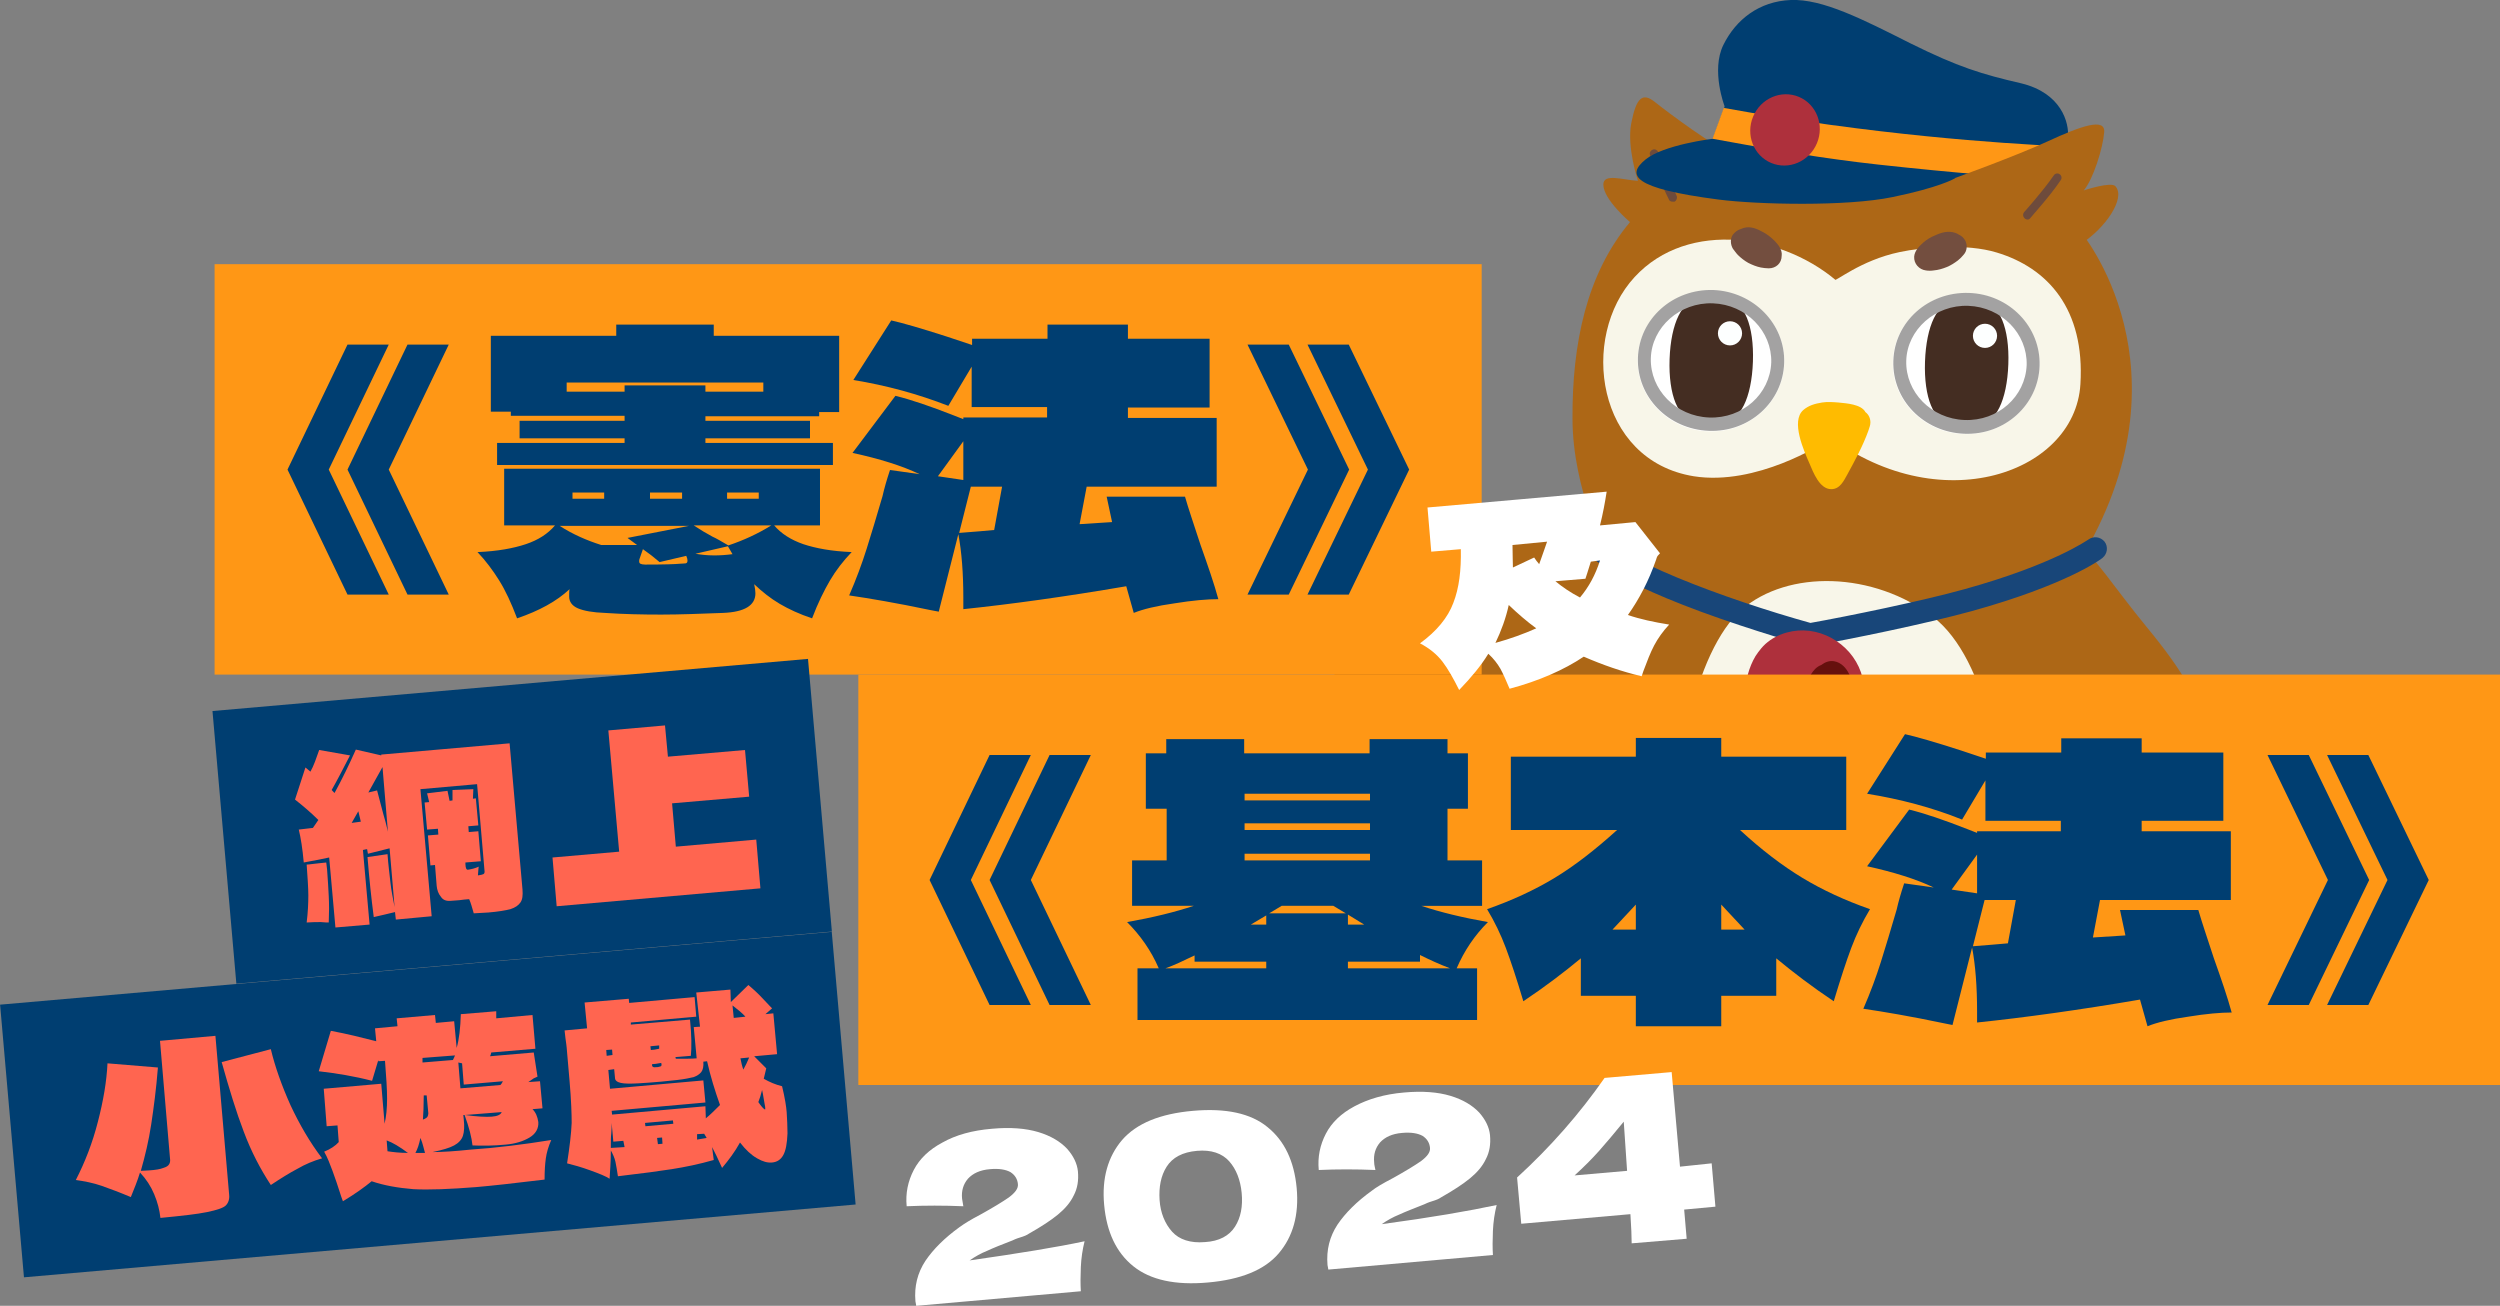 <?xml version="1.0" encoding="utf-8"?>
<!-- Generator: Adobe Illustrator 28.0.0, SVG Export Plug-In . SVG Version: 6.00 Build 0)  -->
<svg version="1.1" baseProfile="basic" id="Layer_1"
	 xmlns="http://www.w3.org/2000/svg" xmlns:xlink="http://www.w3.org/1999/xlink" x="0px" y="0px" width="600px" height="313.4px"
	 viewBox="0 0 600 313.4" xml:space="preserve">
<rect x="0" y="0" width="600" height="313.4" fill="#808080" stroke="none"/>
<g>
	<g>
		<g>
			<path fill="#AD6716" d="M380.7,195.7c0,0-21.3,8.1-28.5,7c-7.2-1.1-18.3-2.5-19.9-7.8c-1.5-5.3-3.5-11.7,0.5-13.9
				c3.5-2,7.4-2.6,7.4-2.6c-6.5-0.7-11.1-2.8-15.5-6.3c-4.4-3.5-4.9-10.6-4.6-19.6c0-1.1,1.3-5,11.6-1.8c9.7,3,12.7,2.9,12.7,2.9
				s-18.1-12.1-22.3-22.3c-4.2-10.2,6.4-13.6,10.4-16.1c4-2.5,16.8,6.2,29.4,11.2c12.6,5,22.3,0.8,22.3,0.8l114.8,4
				c3,1.3,8.4,9.8,16.3,19.4c9,10.9,11.9,16.9,13.9,22.9s-0.5,16-5.8,27.3c-5.2,11.3-11.8,13.1-17.7,12.5c-4-0.4-5.9-1.2-9-2
				L380.7,195.7z"/>
		</g>
		<path fill="#AD6716" d="M385.8,133.7c0,0-8.4-16.1-8.4-33.2c-0.1-18.1,3.4-34.8,13.8-47.2c0,0-6.4-5.4-6.4-9
			c0-2.8,4.7-1.1,8.3-0.9c0,0-2.7-8.1-1.6-13.8c1.2-6.2,2.7-7.5,5.7-5.1c3,2.4,13.9,10.6,20.1,13.4c0,0,25.6-3.2,49.3,4.6
			c0,0,17.7-4.2,25.7-7.4c8-3.2,12.6-5.4,12.1-1.8c-0.5,3.7-3.2,11.1-5.5,13.6c0,0,1.9,5.8,0.3,8.5c0,0,28.2,33-0.3,79.6l0,0.1"/>
		<path fill="#F8F6E9" d="M478.5,209.2c4.4-21.9-1.7-51.2-14.5-61.1c-14.4-11-34.9-11.4-46-1.8c-11.1,9.7-18.6,41-11.7,61.1"/>
		<path fill="#F8F6E9" d="M437.6,106.3c0,0-16,10.4-31.1,8c-23.4-3.8-27.5-33.4-14.2-47.8c12.9-14,36.3-10.3,49.5,1.8"/>
		<path fill="#6E4B3C" d="M401.4,48.4c-0.4,0-0.8-0.2-0.9-0.6c-0.1-0.2-3.1-6.2-4.5-10.6c-0.2-0.5,0.1-1.1,0.7-1.3
			c0.5-0.2,1.1,0.1,1.3,0.7c1.4,4.3,4.4,10.3,4.4,10.4c0.2,0.5,0,1.1-0.5,1.4C401.7,48.4,401.5,48.4,401.4,48.4z"/>
		<path fill="#F8F6E9" d="M440,67.3c0.4,0.5,6.4-4.8,15.9-6.8c5.6-1.2,16.1-2.1,23.3,0.1c12.3,3.7,21.2,13.6,20.1,31.6
			c-1.3,22-35.6,33.5-63.1,10.3"/>
		<path fill="#FFBB00" d="M434.3,111.3c0.9,2.1,2.4,6.1,5.2,6.1c2.1,0,3-2,3.9-3.6c1.8-3.3,3.7-6.8,5-10.4c0.2-0.7,0.5-1.3,0.5-2
			c0-1-0.4-1.9-1.2-2.5c-1-1.9-4.6-2.1-6.5-2.3c-1.3-0.1-2.6-0.2-3.9,0c-1.8,0.3-3.2,0.7-4.5,1.8C429.7,101.1,433,108.3,434.3,111.3
			z"/>
		<path fill="#003E71" d="M412.5,47.9c9.4,1.2,30.6,1.7,41.7-0.6c11.2-2.3,14.8-4.4,14.8-4.4c1.7,0.3,2.9-0.2,6.5-0.9
			c6.9-1.4,15.5-4.3,19.1-6.8c1-0.7,1.6-1.4,1.7-2c0.4-3.9-1.7-10.9-11.2-13.2c-9.5-2.2-15.1-3.9-26.6-9.6
			C447,4.6,437.4-0.3,429.8,0c-7.6,0.3-13.2,4.7-16.2,10.8c-3,6.1,0.3,14.7,0.3,14.7l-0.1,0.4l-2.7,7.4c0,0-11.8,1.4-16.2,5
			C390.4,42,391.6,45.2,412.5,47.9z"/>
		<path fill="#FF9715" d="M411,33.3c15.1,2.8,27.1,4.8,39.8,6.2c9.1,1,17.5,1.8,24.6,2.4c6.9-1.4,15.5-4.3,19.1-6.8
			c-14.4-0.7-45-2.7-80.8-9.2L411,33.3z"/>
		
			<ellipse transform="matrix(0.387 -0.922 0.922 0.387 233.81 414.18)" fill="#AE303C" cx="428.5" cy="31.2" rx="8.6" ry="8.3"/>
		<path fill="#AD6716" d="M469,42.8c0,0,14.7-5.3,22.5-8.9s13.9-5.8,13.5-2.1c-0.3,3.7-2.6,11.2-4.9,13.9c0,0,6.6-2.2,7.6-1
			c2.6,2.9-2.6,10.2-8.1,13.7L469,42.8z"/>
		<path fill="#6E4B3C" d="M486.6,52.7c-0.2,0-0.5-0.1-0.7-0.3c-0.4-0.4-0.5-1-0.1-1.5c0,0,4.5-5,7.1-8.8c0.3-0.5,1-0.6,1.4-0.3
			c0.5,0.3,0.6,1,0.3,1.4c-2.6,3.9-7.1,8.8-7.2,9C487.1,52.6,486.9,52.7,486.6,52.7z"/>
		<path fill="#734E3F" d="M461.6,58.2c0.8-0.7,1.8-1.3,2.8-1.7c1.5-0.7,3.2-1.2,4.9-0.6c0.3,0.1,0.5,0.2,0.8,0.4
			c0.7,0.3,1.2,0.8,1.6,1.5c0.5,1.1,0.4,2.4-0.4,3.3c-0.4,0.5-0.9,1-1.4,1.4c-0.8,0.6-1.7,1.2-2.7,1.6c-1,0.4-2,0.7-3.1,0.8
			c-0.6,0.1-1.3,0.1-1.9,0c-1.6-0.2-2.9-1.6-2.8-3.3C459.5,60.2,460.6,59.1,461.6,58.2z"/>
		<path fill="#734E3F" d="M425.9,57.8c-0.8-0.8-1.7-1.5-2.6-2c-1.4-0.8-3.1-1.6-4.8-1.1c-0.3,0.1-0.5,0.2-0.8,0.3
			c-0.7,0.2-1.3,0.7-1.8,1.3c-0.7,1-0.6,2.4,0,3.4c0.4,0.5,0.8,1.1,1.2,1.5c0.7,0.7,1.6,1.4,2.5,1.9c1,0.5,2,0.9,3,1.1
			c0.6,0.1,1.2,0.2,1.9,0.2c1.7,0,3.1-1.2,3.1-3C427.8,60.1,426.9,58.8,425.9,57.8z"/>
		<g>
			<g>
				
					<ellipse transform="matrix(3.420052e-02 -0.999 0.999 3.420052e-02 368.717 555.845)" fill="#FFFFFF" cx="472" cy="87.1" rx="16.9" ry="17.6"/>
			</g>
			<path fill="#442D22" d="M469.1,72.5c1.3,0,5.4,0.2,6.7,0.2c4.1,0.1,6.5,6.1,6.2,14.7c-0.3,8.7-3.1,14.4-7.1,14.3
				c-1.3,0-5.4-0.2-6.7-0.2c-4.1-0.1-6.5-6.1-6.2-14.7C462.3,78.2,465,72.4,469.1,72.5z"/>
			<circle fill="#FDFFFF" cx="476.4" cy="80.6" r="2.9"/>
			<path fill="#A3A2A2" d="M472.4,73.4c8,0.3,14.2,6.7,14,14.2c-0.3,7.6-6.9,13.5-14.9,13.2c-8-0.3-14.2-6.7-14-14.2
				S464.5,73.1,472.4,73.4 M472.5,70.3c-9.7-0.3-17.8,6.9-18.1,16.3s7.3,17.1,17,17.5s17.8-6.9,18.1-16.3S482.2,70.6,472.5,70.3
				L472.5,70.3z"/>
		</g>
		<g>
			<g>
				
					<ellipse transform="matrix(3.420052e-02 -0.999 0.999 3.420052e-02 310.178 493.987)" fill="#FFFFFF" cx="410.7" cy="86.5" rx="16.9" ry="17.6"/>
			</g>
			<path fill="#442D22" d="M407.8,71.9c1.3,0,5.4,0.2,6.7,0.2c4.1,0.1,6.5,6.1,6.2,14.7c-0.3,8.7-3.1,14.4-7.1,14.3
				c-1.3,0-5.4-0.2-6.7-0.2c-4.1-0.1-6.5-6.1-6.2-14.7C401,77.5,403.8,71.8,407.8,71.9z"/>
			<circle fill="#FDFFFF" cx="415.2" cy="80" r="2.9"/>
			<path fill="#A3A2A2" d="M411.1,72.8c8,0.3,14.2,6.7,14,14.2c-0.3,7.6-6.9,13.5-14.9,13.2c-8-0.3-14.2-6.7-14-14.2
				S403.2,72.5,411.1,72.8 M411.2,69.6c-9.7-0.3-17.8,6.9-18.1,16.3s7.3,17.1,17,17.5s17.8-6.9,18.1-16.3
				C428.5,77.8,420.9,70,411.2,69.6L411.2,69.6z"/>
		</g>
		<path fill="#184679" d="M434.3,155.1c-0.2,0-0.5,0-0.7-0.1c-0.1,0-12.6-3.5-25.4-8.2c-24.1-8.9-28.6-14.5-29.9-17.9
			c-0.5-1.4,0.2-3,1.6-3.6c1.4-0.6,3,0.2,3.6,1.6c2.5,6.6,31.2,17.1,51,22.6c9-1.6,27-5.3,37-8.1c21.6-6,29.6-11.9,29.7-11.9
			c1.2-0.9,2.9-0.7,3.9,0.5c0.9,1.2,0.7,2.9-0.5,3.9c-0.3,0.3-8.7,6.5-31.5,12.8c-10.5,2.9-29.3,6.8-38.2,8.3
			C434.6,155.1,434.4,155.1,434.3,155.1z"/>
		<g>
			<path fill="#AE303C" d="M421.3,157.5c-3.2,5.4-3,12.6-2.3,18.2c0.3,2.7,0.5,5.7,1.2,8.3c0.5,2,2.9,1.6,4.5,1.7
				c1.7,0.1,3.3,0.3,5,0.6c1.3,0.2,2.5,0.6,3.8,0.1c0.5-0.2,0.9-0.6,1-1.4c0.1-2.1,0.3-4.1,0.6-6.2c2.6,0.3,5.4-0.5,7.7-2.4
				c3.2-2.6,4.8-6.8,4.6-10.8c-0.2-7.9-7-14.1-14.5-14.3c-3.6-0.1-7.7,1.3-10.2,4.3C422.1,156.3,421.7,156.9,421.3,157.5z"/>
			<path fill="#66100D" d="M434.6,161.9c-1.5,2.7-1.7,6-0.5,8.9c0.7,1.7,2.1,3.4,4.1,3.4c0.4,0,0.8-0.1,1.2-0.2
				c0.5-0.1,1-0.2,1.5-0.6c1.2-0.9,2.2-2.2,2.9-3.5c1.2-2.5,1.2-5.6,0-8.1c-0.7-1.5-1.9-2.8-3.6-3.1c-1.1-0.2-2.2,0.2-3.1,0.9
				C436,160,435.2,160.9,434.6,161.9z"/>
		</g>
	</g>
	<g>
		<rect x="51.5" y="63.4" fill="#FF9715" width="304.1" height="98.5"/>
		<g>
			<path fill="#003E71" d="M185.8,126.1c1.7,2,4.1,3.5,7,4.5c3,1,6.8,1.7,11.6,1.9c-2,2.1-3.8,4.4-5.2,6.8c-1.4,2.4-2.9,5.4-4.3,9.1
				c-3-1-5.6-2.2-7.8-3.5s-4.2-2.9-6.1-4.7c0.2,0.9,0.3,1.6,0.3,2.2c0,2.9-2.6,4.5-7.8,4.7c-5.4,0.2-10.3,0.4-14.8,0.4
				c-4.6,0-9.1-0.1-13.5-0.4c-2.9-0.1-5.1-0.5-6.5-1.1s-2.1-1.6-2.1-2.8c0-0.8,0-1.4,0.1-1.8c-3.1,2.9-7.3,5.2-12.6,7
				c-1.4-3.7-2.8-6.7-4.3-9.1s-3.2-4.7-5.2-6.8c4.8-0.2,8.6-0.9,11.6-1.9s5.3-2.5,7-4.5h-12.2v-13.6h75.8v13.6L185.8,126.1
				L185.8,126.1z M149.9,99.8h-27.3v-1h-4.8V80.6h30.1v-2.7h23.4v2.7h30.1v18.3h-4.8v1h-27.3v1.1h25.1v4.2h-25.1v1.1h30.6v5.3h-80.6
				v-5.3h30.6v-1.1h-25.2v-4.2h25.2L149.9,99.8L149.9,99.8z M152.9,130.8l-2.3-1.7l14.8-2.9h-31.1c3.1,2,6.5,3.5,10,4.6L152.9,130.8
				L152.9,130.8z M183.2,94v-2.2H136V94h13.9v-1.5h19.4V94L183.2,94L183.2,94z M145,118.2h-7.6v1.5h7.6V118.2z M164.6,135.2
				c0.3-0.1,0.4-0.3,0.4-0.7c0-0.3-0.1-0.6-0.3-1.1l-6.4,1.5c-1.4-1.2-2.7-2.2-4-3.1l-0.8,2.3c-0.1,0.2-0.1,0.4-0.1,0.6
				c0,0.3,0.1,0.5,0.3,0.6c0.2,0.1,0.6,0.2,1.1,0.2c4.6,0,7.4-0.1,8.3-0.2C163.8,135.3,164.3,135.2,164.6,135.2z M156,118.2v1.5h7.7
				v-1.5H156z M185.1,126.1h-18.6c1.5,1,3,1.9,4.5,2.7c0.9,0.4,2.1,1.1,3.8,2.1C178.4,129.7,181.9,128.1,185.1,126.1z M166.9,132.9
				c1.2,0.2,2.7,0.4,4.5,0.4c1.4,0,2.9-0.1,4.4-0.3l-1.1-1.9L166.9,132.9z M182.1,118.2h-7.6v1.5h7.6V118.2z"/>
			<path fill="#003E71" d="M281.9,144.8c-4.3,0.6-7.6,1.4-9.8,2.3l-1.8-6.4c-14.6,2.5-27.6,4.3-39.1,5.5v-2.7
				c0-5.9-0.4-11.1-1.2-15.3l-4.7,18.6l-2.1-0.4c-8.1-1.7-14.6-2.8-19.4-3.5c1.7-3.9,3.1-7.7,4.2-11.2s2.4-7.8,3.8-12.6
				c0.4-1.8,1-3.9,1.8-6.3l7.1,1c-4.2-2-9.6-3.7-16.1-5.1L214.9,95c3.7,0.9,8.4,2.5,14,4.7l2.3,0.9v-0.4h20.1v-2.5h-18.1V88
				l-5.6,9.4c-7.2-2.8-14.8-4.9-22.8-6.2l9.1-14.3c2.7,0.6,7.2,1.9,13.4,3.9l6,2v-1.5h18.1v-3.4h19.3v3.4h19.6v16.5h-19.6v2.5H292
				v16.5h-31.2l-1.7,9l7.8-0.5l-1.3-6.1h18.8c0.8,2.8,2.1,6.6,3.7,11.5c1.8,5.1,3.3,9.4,4.3,13.1
				C289.7,143.8,286.2,144.1,281.9,144.8z M231.2,105.9l-6.1,8.4l6.1,0.9V105.9z M238.6,127.2l1.9-10.4H233l-2.8,11.1
				C233.9,127.6,236.7,127.4,238.6,127.2z"/>
		</g>
		<g>
			<g>
				<path fill="#003E71" d="M83.4,82.7h9.9l-14.4,30l14.4,30h-9.9l-14.4-30L83.4,82.7z M97.8,82.7h9.9l-14.4,30l14.4,30h-9.9
					l-14.4-30L97.8,82.7z"/>
			</g>
			<path fill="#003E71" d="M313.9,112.7l-14.5-30h9.9l14.5,30l-14.5,30h-9.9L313.9,112.7z M328.3,112.7l-14.5-30h9.9l14.5,30
				l-14.5,30h-9.9L328.3,112.7z"/>
		</g>
	</g>
	<g>
		<rect x="206" y="161.9" fill="#FF9715" width="394" height="98.5"/>
		<g>
			<path fill="#003E71" d="M349.6,232.4h4.9v12.4H273v-12.4h5.1c-1.8-4.2-4.4-7.9-7.6-11.1c6.2-1.1,11.5-2.4,16-3.9h-14.8v-10.9h8.3
				v-12.4H275v-13.3h4.9v-3.4h18.7v3.4h30.1v-3.4h18.7v3.4h4.9v13.3h-4.9v12.4h8.3v10.9h-14.6c4.5,1.5,9.8,2.8,16,3.9
				C353.9,224.5,351.4,228.2,349.6,232.4z M286.7,229.3c-2.7,1.3-5,2.4-7,3.1h24.2v-1.6h-17.2V229.3z M328.8,192.1v-1.6h-30.1v1.6
				H328.8z M328.8,197.6h-30.1v1.6h30.1L328.8,197.6L328.8,197.6z M328.8,204.9h-30.1v1.6h30.1L328.8,204.9L328.8,204.9z
				 M300.2,221.9h3.7v-2.2L300.2,221.9z M307.6,217.4l-3,1.8H323l-3-1.8H307.6z M327.4,221.9l-3.9-2.4v2.4H327.4z M340.7,230.8
				h-17.2v1.6H348c-2.6-1-5-2.1-7.2-3.2V230.8z"/>
			<path fill="#003E71" d="M444.3,227.5c-1.2,3.2-2.6,7.5-4.2,12.8c-5.1-3.4-9.7-6.9-13.8-10.3v9h-13.2v7.3h-20.5V239h-13.2v-9
				c-4.1,3.4-8.7,6.9-13.8,10.3c-1.6-5.4-3-9.6-4.2-12.8c-1.2-3.2-2.7-6.3-4.5-9.3c6-2.1,11.4-4.6,16.2-7.5c4.8-2.9,9.8-6.8,15-11.5
				h-25.5v-17.6h30v-4.5h20.5v4.5h30v17.6h-25.5c5.2,4.8,10.2,8.6,15,11.5c4.8,2.9,10.2,5.4,16.2,7.5
				C447,221.2,445.5,224.3,444.3,227.5z M392.6,223.1v-6l-5.6,6H392.6z M413.1,223.1h5.6l-5.6-6V223.1z"/>
			<path fill="#003E71" d="M525.2,244c-4.3,0.6-7.6,1.4-9.8,2.3l-1.8-6.4c-14.6,2.5-27.6,4.3-39.1,5.5v-2.7c0-5.9-0.4-11.1-1.2-15.3
				l-4.7,18.6l-2-0.4c-8.1-1.7-14.6-2.8-19.4-3.5c1.7-3.9,3.1-7.7,4.2-11.2s2.4-7.8,3.8-12.6c0.4-1.8,1-3.9,1.8-6.3l7.1,1
				c-4.2-2-9.6-3.7-16-5.1l10.1-13.6c3.7,0.9,8.4,2.5,14,4.7l2.3,0.9v-0.4h20.1V197h-18.1v-9.7l-5.6,9.4c-7.2-2.9-14.8-4.9-22.8-6.2
				l9.1-14.3c2.7,0.6,7.2,1.9,13.4,3.9l6,2v-1.5h18.1v-3.4h19.3v3.4h19.6V197h-19.6v2.5h21.4V216H504l-1.7,9l7.8-0.5l-1.3-6.1h18.8
				c0.8,2.8,2.1,6.6,3.7,11.5c1.8,5.1,3.3,9.4,4.3,13.1C533,243,529.5,243.3,525.2,244z M474.5,205.1l-6.1,8.4l6.1,0.9V205.1z
				 M481.9,226.4l1.9-10.4h-7.5l-2.8,11.1C477.1,226.8,479.9,226.6,481.9,226.4z"/>
		</g>
		<g>
			<g>
				<path fill="#003E71" d="M237.5,181.2h9.9l-14.4,30l14.4,30h-9.9l-14.4-30L237.5,181.2z M251.9,181.2h9.9l-14.4,30l14.4,30h-9.9
					l-14.4-30L251.9,181.2z"/>
			</g>
			<path fill="#003E71" d="M558.7,211.2l-14.5-30h9.9l14.5,30l-14.5,30h-9.9L558.7,211.2z M573,211.2l-14.5-30h9.9l14.5,30l-14.5,30
				h-9.9L573,211.2z"/>
		</g>
	</g>
	<g>
		<path fill="#FFFFFF" d="M400.6,149.9c-1.5,1.6-2.7,3.3-3.6,5c-0.9,1.7-1.7,3.8-2.6,6.2l-0.4,1.2c-4.7-1.1-9.3-2.7-13.9-4.7
			c-4.8,3.2-10.7,5.8-17.8,7.7c-0.8-1.9-1.5-3.5-2.2-4.8c-0.7-1.2-1.6-2.4-2.9-3.6c-1.7,2.8-4.1,5.7-7,8.7c-1.4-2.8-2.7-5.1-4-6.8
			c-1.3-1.7-3.1-3.2-5.4-4.4c4-2.9,6.7-6.2,8-9.7c1.4-3.6,1.9-7.8,1.8-12.9l-7.1,0.6l-0.9-10.6l43-3.8c-0.4,2.6-0.9,5.3-1.6,8.1
			l8.5-0.8l5.9,7.5c-0.4,0.4-0.7,0.7-0.8,1.1s-0.2,0.6-0.2,0.6c-1.7,4.9-4,9.3-6.7,13.1C393.6,148.6,396.9,149.3,400.6,149.9z
			 M368.7,150.8c-2.2-1.6-4.4-3.5-6.6-5.6c-0.7,3.2-1.8,6.2-3.2,9.1C362.5,153.3,365.8,152.1,368.7,150.8z M363,130.8
			c0,2.4,0.1,4.2,0.1,5.4l5.1-2.4c0.3,0.5,0.7,1,1.2,1.6l0.5-1.4c0.2-0.5,0.4-1.1,0.6-1.7c0.2-0.6,0.5-1.4,0.8-2.3L363,130.8z
			 M381.8,134.8c-0.7,2.2-1.1,3.6-1.3,4.1l-7.2,0.6c1.7,1.4,3.6,2.7,5.9,3.9c2.1-2.5,3.7-5.4,4.8-8.9L381.8,134.8z"/>
	</g>
	<g>
		<path fill="#FFFFFF" d="M260.3,297.9c-0.5,2-0.8,4-0.9,6.2c-0.1,2.2-0.1,4.1,0,5.8l-39.5,3.5l-0.2-1.1c-0.3-3.6,0.5-6.8,2.4-9.7
			c1.9-2.8,4.6-5.5,8.2-8.1c1.1-0.8,2.7-1.8,5-3c2.9-1.6,5.2-3,6.8-4.1c1.6-1.2,2.3-2.2,2.2-3.2c-0.1-1.2-0.7-2.2-1.8-2.9
			c-1.1-0.6-2.7-0.9-4.9-0.7c-2.4,0.2-4.1,1-5.3,2.3c-1.1,1.3-1.6,2.9-1.4,4.8c0.1,0.6,0.2,1.2,0.3,1.8c-4.7-0.2-9.2-0.2-13.6,0
			c-0.3-3.1,0.3-6,1.7-8.7c1.4-2.7,3.7-4.9,6.9-6.6c3.2-1.8,7.1-2.9,11.9-3.3c4.4-0.4,8.1-0.1,11.1,0.8s5.3,2.3,6.9,4
			c1.5,1.7,2.4,3.5,2.6,5.4c0.2,2.2-0.1,4.1-1,5.8c-0.8,1.7-2.1,3.2-3.8,4.6c-1.7,1.4-4,2.9-7,4.6c-0.4,0.3-1.1,0.6-2.1,0.9
			s-1.6,0.6-1.8,0.7c-2.6,1-4.6,1.8-6.1,2.5c-1.5,0.6-2.9,1.4-4.2,2.3C244.6,300.8,253.8,299.3,260.3,297.9z"/>
		<path fill="#FFFFFF" d="M272,303.9c-4.1-3.3-6.4-8.2-7-14.7c-0.6-6.4,0.9-11.6,4.3-15.6c3.5-4,9.1-6.3,17-7s13.9,0.6,17.9,3.9
			c4.1,3.3,6.4,8.2,7,14.6c0.6,6.5-0.9,11.7-4.3,15.7s-9.1,6.3-17,7C282.1,308.5,276.1,307.2,272,303.9z M296.4,294.4
			c1.4-2.2,1.9-4.9,1.6-8.1c-0.3-3.1-1.3-5.7-3-7.6c-1.7-1.9-4.3-2.8-7.7-2.5c-3.5,0.3-5.9,1.6-7.3,3.8c-1.4,2.2-1.9,4.9-1.7,8
			s1.3,5.7,3,7.6s4.4,2.8,7.9,2.5C292.6,297.9,295,296.6,296.4,294.4z"/>
		<path fill="#FFFFFF" d="M359.2,289.2c-0.5,2-0.8,4-0.9,6.2c-0.1,2.2-0.1,4.1,0,5.8l-39.5,3.5l-0.2-1.1c-0.3-3.6,0.5-6.8,2.4-9.7
			c1.9-2.8,4.6-5.5,8.2-8.1c1-0.8,2.7-1.8,5-3c2.9-1.6,5.2-3,6.8-4.1c1.6-1.2,2.3-2.2,2.2-3.2c-0.1-1.2-0.7-2.2-1.8-2.9
			c-1.1-0.6-2.7-0.9-4.9-0.7c-2.4,0.2-4.1,1-5.3,2.3c-1.1,1.3-1.6,2.9-1.4,4.8c0,0.6,0.2,1.2,0.3,1.8c-4.7-0.2-9.2-0.2-13.6,0
			c-0.3-3.1,0.3-6,1.7-8.7c1.4-2.7,3.7-4.9,6.9-6.6s7.1-2.9,11.9-3.3c4.4-0.4,8.1-0.1,11.1,0.8s5.3,2.3,6.9,4
			c1.5,1.7,2.4,3.5,2.6,5.4c0.2,2.2-0.1,4.1-1,5.8c-0.8,1.7-2.1,3.2-3.8,4.6c-1.7,1.4-4,2.9-7,4.6c-0.4,0.3-1.1,0.6-2.1,0.9
			s-1.6,0.6-1.8,0.7c-2.5,1-4.6,1.8-6.1,2.5c-1.5,0.6-2.9,1.4-4.2,2.3C343.5,292.2,352.7,290.6,359.2,289.2z"/>
		<path fill="#FFFFFF" d="M410.8,279.2l0.9,10.4l-7.5,0.7l0.6,7l-13.2,1.1c0-1.6-0.1-3.9-0.3-7l-26.2,2.3l-1-11.1
			c8-7.3,15-15.3,21-23.9l16.1-1.4l2,22.7L410.8,279.2z M389.7,269.2c-2.3,2.8-4.3,5.2-6,7.1s-3.6,3.8-5.8,5.8l12.6-1.1L389.7,269.2
			z"/>
	</g>
	<g>
		<g>
			
				<rect x="53.6" y="164.3" transform="matrix(0.996 -8.719920e-02 8.719920e-02 0.996 -16.717 11.679)" fill="#003E71" width="143.5" height="65.7"/>
			<g>
				<path fill="#FF6550" d="M125.4,213.5c0.1,1.4,0,2.4-0.5,3.1s-1.2,1.2-2.4,1.6c-1.2,0.3-2.9,0.6-5.3,0.8l-3.5,0.2
					c-0.4-1.4-0.7-2.5-1.1-3.4l-1.2,0.1c-0.5,0.1-1.6,0.2-3.2,0.3c-1.1,0.1-1.9-0.2-2.4-1c-0.6-0.7-0.9-1.6-1-2.6l-0.4-5l-1.1,0.1
					l-0.6-7.2l2.5-0.2l-0.1-1.4l-2.6,0.2l-0.6-6.5l1.1-0.1l-0.5-2.1l4.9-0.6l0.5,2.4l0.7-0.1c0-0.6,0-1.4,0-2.5l5-0.2l-0.1,2.3
					l0.7-0.1l0.6,6.5l-2.4,0.2l0.1,1.4l2.3-0.2l0.6,7.2l-3.7,0.3l0,0.4c0,0.5,0.1,0.9,0.2,1.1s0.3,0.3,0.6,0.2
					c0.7-0.1,1.5-0.3,2.4-0.7c-0.1,0.4-0.1,1.1-0.2,2.1c0.7-0.1,1.1-0.2,1.3-0.3c0.2-0.1,0.3-0.3,0.3-0.6l-1.8-21l-13.6,1.2
					l2.7,30.5l-8.6,0.8l-0.2-1.8l-2.5,0.6l-2.6,0.6c-0.6-4.6-1.1-9.4-1.5-14.4l4.8-0.7c0.2,2.7,0.5,4.9,0.7,6.8
					c0.2,1.9,0.6,3.8,1,5.9l-1.2-14.1l-5.2,1.3l-0.2-1.1c-0.2,0-0.5,0.1-1,0.2l1.6,17.9l-8.2,0.7l-1.5-16.8
					c-1.9,0.4-3.9,0.8-6.1,1.2c-0.3-3.3-0.7-5.9-1.2-7.9l3.4-0.4l1.3-1.9c-1.8-1.8-3.7-3.4-5.6-4.9l2.5-7.7l1.2,1
					c0.8-1.4,1.4-3.2,2.1-5.2l7.4,1.3c-1.8,3.5-3.2,6.2-4.4,8.3c0.4,0.4,0.6,0.7,0.7,0.7c1.8-3.3,3.5-6.8,5.1-10.4l6.1,1.4l0-0.2
					l30.8-2.7L125.4,213.5z M76.4,207.2l1.9-0.2l0.2,1.7c0.2,2.4,0.3,4.6,0.4,6.4c0.1,1.9,0.1,4,0,6.3c-0.3,0-0.9,0-1.9-0.1
					c-1,0-2.1,0-3.4,0.1c0.3-2.4,0.4-4.6,0.4-6.5s-0.2-4.4-0.4-7.4C74.2,207.5,75.2,207.3,76.4,207.2z M86.6,197.2l-0.6-2.5
					l-1.6,2.8L86.6,197.2z M91.8,184.1l-1.4,2.5l-2,3.6l2.1-0.5l1.5,5.7c0.3,1,0.7,2.4,1.1,4.2L91.8,184.1z"/>
				<path fill="#FF6550" d="M161.3,192.8l0.9,10.4l19.3-1.7l1,11.7l-48.9,4.3l-1-11.7l16-1.4l-2.6-29.1l13.6-1.2l0.7,7.5l18.5-1.6
					l1,11.2L161.3,192.8z"/>
			</g>
		</g>
		<g>
			
				<rect x="2.5" y="232.3" transform="matrix(0.996 -8.719920e-02 8.719920e-02 0.996 -22.725 9.965)" fill="#003E71" width="200.4" height="65.7"/>
			<g>
				<path fill="#FF6550" d="M38.4,249.8l13.3-1.2l3.3,38.2c0.1,1-0.2,1.9-0.8,2.5c-0.6,0.6-2.1,1.1-4.5,1.6s-6.1,0.9-11.2,1.4
					c-0.2-1.9-0.7-3.8-1.5-5.7c-0.8-1.9-1.9-3.6-3.4-5.2c-0.6,2-1.4,3.9-2.2,5.9c-2.6-1.1-5-2-7-2.7c-2-0.7-4.1-1.1-6.2-1.4
					c2.2-4.3,4-8.9,5.3-14c1.3-5,2.1-9.7,2.3-14l12.1,1c-0.4,5.1-1,9.6-1.6,13.6c-0.6,4-1.5,7.7-2.5,11.2l1.9-0.1
					c1.6-0.1,2.8-0.3,3.5-0.6c0.7-0.2,1.2-0.5,1.4-0.9c0.2-0.3,0.3-0.8,0.2-1.4L38.4,249.8z M65,251.8c1,4.2,2.6,8.7,4.7,13.4
					c2.2,4.7,4.7,9,7.6,12.8c-2.1,0.6-4,1.4-5.9,2.5c-1.9,1-4,2.3-6.4,3.9c-2.5-3.8-4.7-8-6.5-12.8c-1.8-4.7-3.5-10.3-5.3-16.7
					L65,251.8z"/>
				<path fill="#FF6550" d="M132.3,273.6c-0.7,1.6-1.1,3-1.3,4.4c-0.2,1.4-0.3,3.1-0.3,5.1c-7.4,0.9-12.9,1.5-16.4,1.8
					c-6.3,0.5-11.4,0.7-15.1,0.5c-3.7-0.3-7.1-0.9-10-1.9c-1.7,1.4-3.9,3-6.9,4.8l-0.4-1.1c-0.8-2.5-1.5-4.6-2.1-6.2
					c-0.6-1.6-1.2-3.2-2-4.6c1.5-0.6,2.7-1.4,3.5-2.3l-0.3-4l-2.6,0.2l-0.7-9l13.8-1.2l0.8,9.6c0.4-1.7,0.6-3.7,0.6-6
					c0-2.3-0.2-5.3-0.5-9.1l-1.6,0.1l0-0.3l-1.5,5c-4.2-1.1-8.5-1.8-12.8-2.3l2.9-9.7c3.8,0.7,7.4,1.6,10.9,2.5l-0.3-3.1l5.4-0.5
					l-0.2-1.9l9.2-0.8l0.2,1.9l4.4-0.4l0.6,6.4c0.6-2.1,0.9-4.8,1-8.1l8.5-0.7l0,1.7l8.7-0.8l0.7,8.1l-10.6,0.9
					c-0.1,0.5-0.2,0.8-0.3,0.9l10.5-0.9l0.9,5.8l-0.9,0.4l-1.3,0.9l2.8-0.2l0.6,6.5l-2.4,0.2c0.8,0.8,1.2,1.8,1.4,3.1
					c0.1,1.5-0.6,2.8-2.1,3.7s-3.4,1.5-5.7,1.7c-3,0.3-5.7,0.3-8,0.2c-0.2-1.9-0.8-4.3-1.9-7.3l-0.3,0l0.1,1c0.2,1.7,0.1,3.1-0.2,4
					c-0.3,0.9-1,1.7-2.1,2.3c-1.1,0.6-2.8,1.1-5.2,1.6c2.3,0,5.4-0.2,9.2-0.6C119,275.5,125.5,274.7,132.3,273.6z M92.8,273.7
					l0.2,2.6c1.3,0.2,2.9,0.4,4.9,0.4C95.9,275.2,94.2,274.2,92.8,273.7z M99.7,276.7c0.6,0,1.3,0,2.3,0c-0.1-0.3-0.2-0.8-0.4-1.5
					c-0.2-0.8-0.4-1.4-0.7-2.1C100.6,274.6,100.2,275.8,99.7,276.7z M101.7,262.9c0,2.5-0.1,4.4-0.2,5.8c0.6-0.2,1-0.5,1.1-0.7
					c0.1-0.2,0.2-0.5,0.2-0.8l-0.4-4.3L101.7,262.9z M101.4,253.9c0,0.3,0,0.6,0,1.1l7.3-0.6c0.2-0.4,0.4-0.8,0.5-1.1L101.4,253.9z
					 M120.1,260.4c0.2-0.2,0.4-0.5,0.6-0.9l-9.4,0.8l-0.4-5.1L110,255l0.5,6.2L120.1,260.4z M111.6,267.6c2.9,0.4,5.1,0.5,6.4,0.4
					c1.4-0.1,2.2-0.5,2.4-1.1L111.6,267.6z"/>
				<path fill="#FF6550" d="M188.8,266.9c0.1,1.7,0.2,3.4,0.2,5.1c-0.1,2.4-0.4,4.1-1,5.2c-0.6,1.1-1.5,1.7-2.7,1.8
					c-1.1,0.1-2.2-0.2-3.6-1s-2.7-2-4.1-3.8c-1.2,2.2-2.7,4.2-4.3,6.1c-1-2.2-1.8-3.9-2.4-5l0.4,3.1c-3.5,1-6.9,1.7-10.1,2.2
					c-3.2,0.5-7,1-11.3,1.5l-1.6,0.2c-0.2-1.4-0.4-2.5-0.6-3.5c-0.2-0.9-0.6-1.8-1.1-2.7c0,2.9-0.2,5.1-0.3,6.8
					c-0.9-0.6-2.4-1.2-4.6-2s-4-1.3-5.6-1.7c0.6-3.9,1-7.2,1.1-9.7c0-2-0.1-5.4-0.5-10l-0.6-6.9c-0.1-1.6-0.3-2.7-0.4-3.5l-0.2-1.8
					l5.4-0.5l-0.6-6.2l10.6-0.9l0.1,1l15.7-1.4l0.4,4.7l-15.7,1.4l0,0.5l14.2-1.2c0.4,3.9,0.4,6.8,0.2,8.7l-3.7,0.3l0.1,0.4
					c2.2,0,3.9,0,5-0.1l-0.7-7.5l1.5-0.1c-0.3-2.6-0.6-5.3-0.9-8.2l8.2-0.7l0.1,3l4.2-4.1c1.2,1,2.4,2.1,3.6,3.4s1.9,2,2.1,2.2
					l-1.6,1.4l1.9-0.2l0.9,9.8l-5.5,0.5l2.9,2.9l-0.6,2.5c1.4,0.8,2.8,1.4,4.4,1.8C188.4,263.6,188.7,265.6,188.8,266.9z
					 M149.9,275.3l-0.3-1.5l-2.4,0.2l-0.4-4.5c0,0.7,0,1.6-0.1,2.6c-0.1,0.7-0.1,1.8-0.1,3.4L149.9,275.3z M169.4,268.4
					c1.1-0.9,2.2-2,3.4-3.2c-1.2-3.4-2.3-6.9-3.1-10.5l-0.9,0.1c0.1,1.1-0.1,2-0.5,2.5c-0.4,0.5-1,0.9-1.8,1.2
					c-0.8,0.2-2.2,0.5-4,0.7c-0.8,0.1-2.1,0.2-3.9,0.4c-2.1,0.2-3.9,0.3-5.4,0.4c-1.9,0.1-3.3,0.1-4.2-0.1c-0.9-0.2-1.4-0.6-1.4-1.2
					l-0.2-2.1l-1.4,0.2l0.4,4.5l22.4-2l0.5,5.3l-22.5,2l0.1,0.9l22.4-2L169.4,268.4z M145.5,252l0.1,1.4l1.4-0.2l-0.1-1.3L145.5,252
					z M154.9,270.3l6.7-0.6l-0.1-0.8l-6.7,0.6L154.9,270.3z M158.9,273l-1.2,0.1l0.2,1.5l1.1-0.1L158.9,273z M156.1,251.1l0.1,0.9
					c0.4,0,1.1-0.1,2-0.3c0-0.1,0-0.4,0-0.8L156.1,251.1z M158.7,255.8c0.1-0.1,0.1-0.4,0-0.7c-1,0.2-1.8,0.3-2.2,0.3l0,0.3
					c0,0.2,0.1,0.3,0.3,0.4s0.6,0,1.1,0C158.4,256,158.7,255.9,158.7,255.8z M167.3,273.5l2.3-0.4l-0.6-1l-1.7,0.1V273.5z
					 M178.9,244c-0.7-0.8-1.8-1.7-3.1-2.7l0.3,3L178.9,244z M179.8,253.8l-2.1,0.2c0.2,1,0.4,1.9,0.7,2.7
					C178.9,255.8,179.4,254.8,179.8,253.8z M183.5,264.9c-0.2-1-0.3-2-0.6-3.3c-0.3,1.2-0.6,2.2-0.9,2.9c0.7,1,1.2,1.6,1.6,1.8
					C183.7,266.3,183.7,265.8,183.5,264.9z"/>
			</g>
		</g>
	</g>
</g>
</svg>
